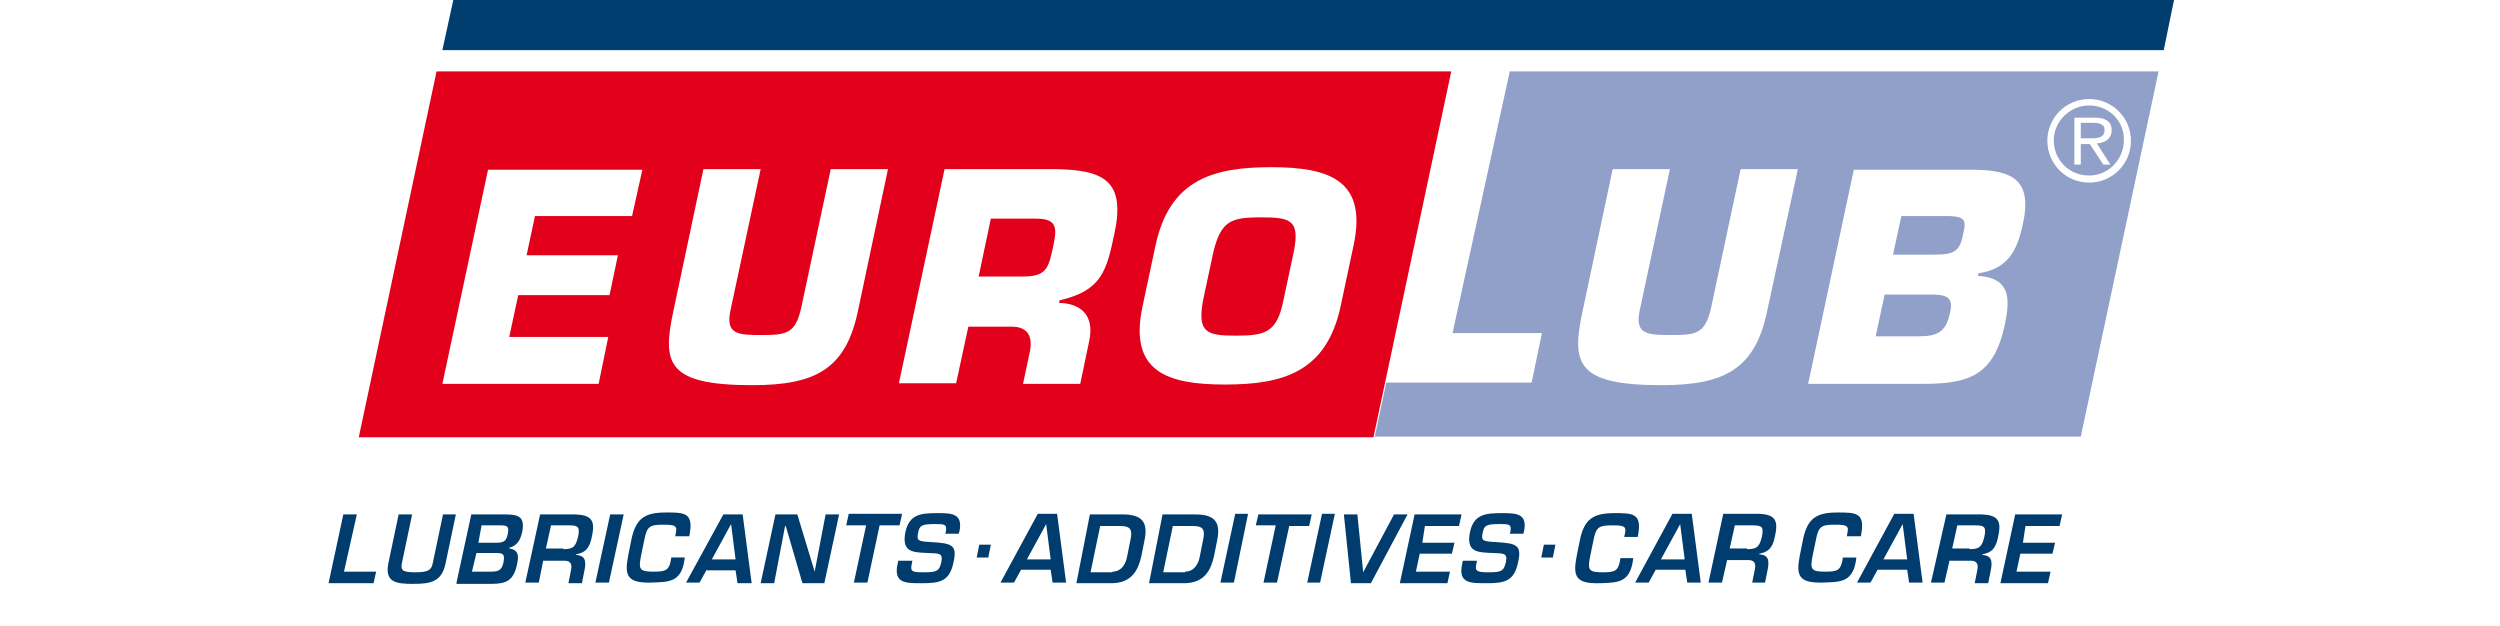<svg id="logo" xmlns="http://www.w3.org/2000/svg" height="72px" viewBox="0 0 287.4 97.4" xml:space="preserve"> 
							<g id="dunkelblau"> <polygon id="border" fill="#003e70" fill-rule="evenodd" clip-rule="evenodd" points="19.8,0 287.4,0 285.8,7.8 18.1,7.8"></polygon> 
							<g id="claim"> 
							<path fill="#003c6e" d="M2.8,88.9h5l-0.4,1.8h-7L2.7,80h2.1L2.8,88.9z"></path> 
							<path fill="#003c6e" d="M20.2,80l-1.6,7.6c-0.6,3-2.5,3.2-5.1,3.2c-2.5,0-4.4-0.2-3.8-3.2l1.6-7.6h2.1l-1.6,7.6c-0.2,1.1,0.1,1.4,2.1,1.4 c1.9,0,2.5-0.3,2.7-1.4l1.6-7.6H20.2z"></path> 
							<path fill="#003c6e" d="M20.3,90.6L22.6,80h5.3c2.1,0,3.1,0.4,2.6,2.8c-0.3,1.2-0.7,2-2,2.4l0,0.1c1.5,0.2,1.5,1.2,1.2,2.5c-0.5,2.4-1.6,3-3.9,3 H20.3z M22.7,88.9h2.8c1.2,0,1.8-0.1,2.1-1.4c0.2-1.2,0.1-1.5-1.1-1.5h-3.1L22.7,88.9z M23.7,84.4h2.9c1.2,0,1.5-0.4,1.7-1.5 c0.2-1.1-0.2-1.2-1.2-1.2h-2.9L23.7,84.4z"></path> 
							<path fill="#003c6e" d="M33.8,87.1l-0.7,3.5H31L33.3,80h5.5c2.3,0.1,3.1,0.8,2.6,3.2c-0.3,1.6-0.7,2.7-2.5,3l0,0.1c1.4,0.1,1.6,0.9,1.3,2.4 l-0.4,2h-2.1l0.4-2c0.2-0.9,0-1.5-1-1.5H33.8z M36.9,85.4c1.5,0,1.9-0.3,2.3-1.9c0.3-1.5,0.1-1.8-1.4-1.8H35l-0.8,3.6H36.9z"></path> 
							<path fill="#003c6e" d="M44,90.6h-2.1L44.2,80h2.1L44,90.6z"></path> 
							<path fill="#003c6e" d="M54.3,83.5l0.1-0.6c0.3-1.2-0.2-1.3-2-1.3c-2.1,0-2.5,0.3-2.9,2.4L49,86.4c-0.4,2.1-0.3,2.5,1.9,2.5 c1.7,0,2.4-0.1,2.7-1.6l0.1-0.6h2.1l-0.1,0.7c-0.6,3.2-2.5,3.1-5.1,3.2c-3.8,0.1-4.2-1.1-3.6-4.2l0.5-2.5c0.7-3.4,2.2-4.2,5.4-4.2 c2.7,0,4.2,0,3.7,3.1l-0.1,0.6H54.3z"></path> 
							<path fill="#003c6e" d="M59.2,88.6l-1.1,2h-2.1L61.8,80h3l1.4,10.7H64l-0.3-2H59.2z M63,81.5L63,81.5l-3,5.5h3.7L63,81.5z"></path> 
							<path fill="#003c6e" d="M77.7,80h2.1l-2.3,10.7h-3.4l-2.6-8.9h-0.1l-1.7,8.9h-2.1L69.9,80h3.4l2.7,8.9H76L77.7,80z"></path> 
							<path fill="#003c6e" d="M84.2,90.6h-2.1l1.9-8.9h-3.1l0.4-1.8h8.3l-0.4,1.8h-3.1L84.2,90.6z"></path> 
							<path fill="#003c6e" d="M91.2,87.2l-0.1,0.5C90.8,89,91.3,89,93.2,89c1.9,0,2.2-0.3,2.5-1.6c0.3-1.5-0.5-1.3-2.1-1.4c-2.3-0.1-4.1-0.1-3.5-3.2 c0.6-2.9,2.5-3,5.1-3c2.2,0,3.9,0.1,3.3,2.9l-0.1,0.3h-2.1l0.1-0.3c0.2-1.2-0.2-1.2-1.7-1.2c-2,0-2.4,0.2-2.6,1.3 c-0.3,1.3,0,1.4,2,1.5c3.2,0.2,4.1,0.4,3.5,3.1c-0.6,3-2.1,3.3-4.9,3.3c-2.4,0-4.5,0.1-3.8-3l0.1-0.5H91.2z"></path> 
							<path fill="#003c6e" d="M103,86.7h-1.8l0.4-2h1.8L103,86.7z"></path> 
							<path fill="#003c6e" d="M108.1,88.6l-1.1,2h-2.1l5.8-10.7h3l1.4,10.7H113l-0.3-2H108.1z M112,81.5L112,81.5l-3,5.5h3.7L112,81.5z"></path> 
							<path fill="#003c6e" d="M118.8,80h5.1c2.9,0,4,1.1,3.4,4l-0.5,2.5c-0.5,2.2-1.5,4.2-4.7,4.2h-5.4L118.8,80z M122.3,88.9c1.4,0,2.1-1.2,2.3-2.4 l0.5-2.5c0.4-1.8-0.1-2.2-1.7-2.2h-3l-1.5,7.2H122.3z"></path> 
							<path fill="#003c6e" d="M130.1,80h5.1c2.9,0,4,1.1,3.4,4l-0.5,2.5c-0.5,2.2-1.5,4.2-4.7,4.2h-5.4L130.1,80z M133.6,88.9c1.4,0,2.1-1.2,2.3-2.4 l0.5-2.5c0.4-1.8-0.1-2.2-1.7-2.2h-3l-1.5,7.2H133.6z"></path> 
							<path fill="#003c6e" d="M141.2,90.6h-2.1l2.3-10.7h2L141.2,90.6z"></path> 
							<path fill="#003c6e" d="M147.9,90.6h-2.1l1.9-8.9h-3.1L145,80h8.3l-0.4,1.8h-3.1L147.9,90.6z"></path> 
							<path fill="#003c6e" d="M154.6,90.6h-2l2.3-10.7h2L154.6,90.6z"></path> 
							<path fill="#003c6e" d="M168.2,80l-5.7,10.7h-3.1L158.3,80h2.1l0.9,9h0l4.8-9H168.2z"></path> 
							<path fill="#003c6e" d="M170.5,84.4h5l-0.4,1.7h-5l-0.6,2.8h5.3l-0.4,1.8h-7.4l2.3-10.7h7.3l-0.4,1.8h-5.3L170.5,84.4z"></path> 
							<path fill="#003c6e" d="M179,87.2l-0.1,0.5c-0.3,1.2,0.2,1.3,2.1,1.3c1.9,0,2.2-0.3,2.5-1.6c0.3-1.5-0.5-1.3-2.1-1.4c-2.3-0.1-4.1-0.1-3.5-3.2 c0.6-2.9,2.5-3,5.1-3c2.2,0,3.9,0.1,3.3,2.9l-0.1,0.3h-2.1l0.1-0.3c0.2-1.2-0.2-1.2-1.7-1.2c-2,0-2.4,0.2-2.6,1.3 c-0.3,1.3,0,1.4,2,1.5c3.2,0.2,4.1,0.4,3.5,3.1c-0.6,3-2.1,3.3-4.9,3.3c-2.4,0-4.5,0.1-3.8-3l0.1-0.5H179z"></path> 
							<path fill="#003c6e" d="M190.8,86.7H189l0.4-2h1.8L190.8,86.7z"></path> 
							<path fill="#003c6e" d="M201.9,83.5L202,83c0.3-1.2-0.2-1.3-2-1.3c-2.1,0-2.5,0.3-2.9,2.4l-0.5,2.4c-0.4,2.1-0.3,2.5,1.9,2.5 c1.7,0,2.4-0.1,2.7-1.6l0.1-0.6h2l-0.1,0.7c-0.6,3.2-2.5,3.1-5.1,3.2c-3.8,0.1-4.2-1.1-3.6-4.2l0.5-2.5c0.7-3.4,2.2-4.2,5.4-4.2 c2.7,0,4.2,0,3.7,3.1l-0.1,0.6H201.9z"></path> 
							<path fill="#003c6e" d="M206.8,88.6l-1.1,2h-2.1l5.8-10.7h3l1.4,10.7h-2.1l-0.3-2H206.8z M210.6,81.5L210.6,81.5l-3,5.5h3.7L210.6,81.5z"></path> 
							<path fill="#003c6e" d="M217.9,87.1l-0.8,3.5h-2.1l2.3-10.7h5.5c2.3,0.1,3.1,0.8,2.6,3.2c-0.3,1.6-0.7,2.7-2.5,3l0,0.1c1.4,0.1,1.6,0.9,1.3,2.4 l-0.4,2h-2l0.4-2c0.2-0.9,0-1.5-1-1.5H217.9z M221,85.4c1.5,0,1.9-0.3,2.3-1.9c0.3-1.5,0.1-1.8-1.4-1.8h-2.8l-0.8,3.6H221z"></path> 
							<path fill="#003c6e" d="M236.5,83.5l0.1-0.6c0.3-1.2-0.2-1.3-2-1.3c-2.1,0-2.5,0.3-2.9,2.4l-0.5,2.4c-0.4,2.1-0.3,2.5,1.9,2.5 c1.7,0,2.4-0.1,2.7-1.6l0.1-0.6h2.1l-0.1,0.7c-0.6,3.2-2.5,3.1-5.1,3.2c-3.8,0.1-4.2-1.1-3.6-4.2l0.5-2.5c0.7-3.4,2.2-4.2,5.4-4.2 c2.7,0,4.2,0,3.7,3.1l-0.1,0.6H236.5z"></path> 
							<path fill="#003c6e" d="M241.3,88.6l-1.1,2h-2.1l5.8-10.7h3l1.4,10.7h-2.1l-0.3-2H241.3z M245.2,81.5L245.2,81.5l-3,5.5h3.7L245.2,81.5z"></path> 
							<path fill="#003c6e" d="M252.5,87.1l-0.8,3.5h-2.1L252,80h5.5c2.3,0.1,3.1,0.8,2.6,3.2c-0.3,1.6-0.7,2.7-2.5,3l0,0.1c1.4,0.1,1.6,0.9,1.3,2.4 l-0.4,2h-2.1l0.4-2c0.2-0.9,0-1.5-1-1.5H252.5z M255.6,85.4c1.5,0,1.9-0.3,2.3-1.9c0.3-1.5,0.1-1.8-1.4-1.8h-2.8l-0.8,3.6H255.6z"></path> 
							<path fill="#003c6e" d="M263.9,84.4h5l-0.4,1.7h-5l-0.6,2.8h5.3l-0.4,1.8h-7.4l2.3-10.7h7.3l-0.4,1.8h-5.3L263.9,84.4z"></path> </g> 
							</g> 
							<g id="hellblau"> 
							<path fill="#91a0c8" fill-rule="evenodd" clip-rule="evenodd" d="M274.2,16.4c-3,0-5.5,2.5-5.5,5.4c0,3.1,2.4,5.5,5.5,5.5 c3,0,5.4-2.5,5.4-5.5C279.7,18.9,277.3,16.4,274.2,16.4z M277.5,25.6h-1.1l-2.1-3.2h-1.4v3.2h-1v-7.3h3.2c1.3,0,2.6,0.4,2.6,1.9 c0,1.4-1,2-2.3,2.1L277.5,25.6z"></path> 
							<path fill="#91a0c8" fill-rule="evenodd" clip-rule="evenodd" d="M274.8,19.1h-1.9v2.4h1.9c1.5,0,1.8-0.6,1.8-1.3 C276.6,19.2,275.5,19.1,274.8,19.1z"></path> 
							<path fill="#91a0c8" fill-rule="evenodd" clip-rule="evenodd" d="M249.3,45.8h-6.9l-1.4,6.5h6.7c2.9,0,4.2-0.7,4.8-3.4 C253.2,46.2,252.2,45.8,249.3,45.8z"></path> 
							<path fill="#91a0c8" fill-rule="evenodd" clip-rule="evenodd" d="M184.1,11.1l-8.9,40.7h13.9l-1.6,7.7h-22.6l-1.8,8.4h109.8 L285,11.1H184.1z M224.1,48.5c-1.9,8.9-6.6,11.4-16.4,11.4c-13.3,0-14-3.4-12.3-11.4l4.7-22.2h8.9l-4.7,22 c-0.8,3.8,1.3,3.8,5.1,3.8c3.8,0,5.1-0.3,6-4.2l4.6-21.6h8.9L224.1,48.5z M263.9,34.8c-0.9,4.2-2.3,7-6.9,7.7l-0.1,0.4 c4.9,0.3,5.1,3.3,4.2,7.5c-1.7,8.2-5.8,9.3-12.9,9.3h-17.7l7.1-33.3h17.5C261.8,26.3,265.5,27.5,263.9,34.8z M274.2,28.4 c-3.6,0-6.5-2.9-6.5-6.5c0-3.6,2.9-6.5,6.5-6.5c3.6,0,6.5,2.9,6.5,6.5C280.7,25.5,277.8,28.4,274.2,28.4z"></path> 
							<path fill="#91a0c8" fill-rule="evenodd" clip-rule="evenodd" d="M252.5,33.6H245l-1.3,6h6.4c3.1,0,4-0.5,4.5-3.2 C255.1,34.4,255,33.7,252.5,33.6z"></path> 
							</g> 
							<g id="rot"> 
							<path fill="#e2001a" fill-rule="evenodd" d="M145.4,33.8c-4.6,0-6.2,0.5-7.4,5.4l-1.6,7.5c-0.9,5,0.5,5.5,5.1,5.5s6.4-0.5,7.4-5.5l1.6-7.5 C151.5,34.2,150,33.8,145.4,33.8z"></path> 
							<path fill="#e2001a" fill-rule="evenodd" d="M17.2,11.1L5.1,68h157.8L175,11.1C175,11.1,17.2,11.1,17.2,11.1z M47.6,33.6H32.5l-1.3,6.1h14.2l-1.3,6.2H29.9l-1.4,6.5 h15.4l-1.5,7.3H18.1l7.1-33.3h24L47.6,33.6z M82.7,48.5c-1.9,8.9-6.6,11.4-16.4,11.4c-13.3,0-14-3.4-12.3-11.4l4.7-22.2h8.9 l-4.7,22c-0.8,3.8,1.3,3.8,5,3.8c3.8,0,5.1-0.3,6-4.2l4.6-21.6h8.9L82.7,48.5z M122.6,36.4c-1.2,5.6-1.9,8.8-8.5,10.3l-0.1,0.4 c3.6,0.1,5.5,2.1,4.7,5.9l-1.4,6.7h-8.9l1-4.7c0.6-2.5-0.1-4.2-2.8-4.2h-6.7L98,59.6h-8.9l7.1-33.3h17.1 C121,26.4,124.4,28.1,122.6,36.4z M159.8,38.2l-2,9.4c-2.2,10.3-9,12.2-18,12.2s-15-2-12.8-12.2l2-9.4c2.2-10.3,9-12.2,18-12.2 C156,26,162,28,159.8,38.2z"></path> 
							<path fill="#e2001a" fill-rule="evenodd" d="M110.3,34h-6.9l-1.9,9h6.9c3.8,0,4-1.4,4.8-5.2C113.8,34.9,113.2,34,110.3,34z"></path> 
							</g> 
</svg>